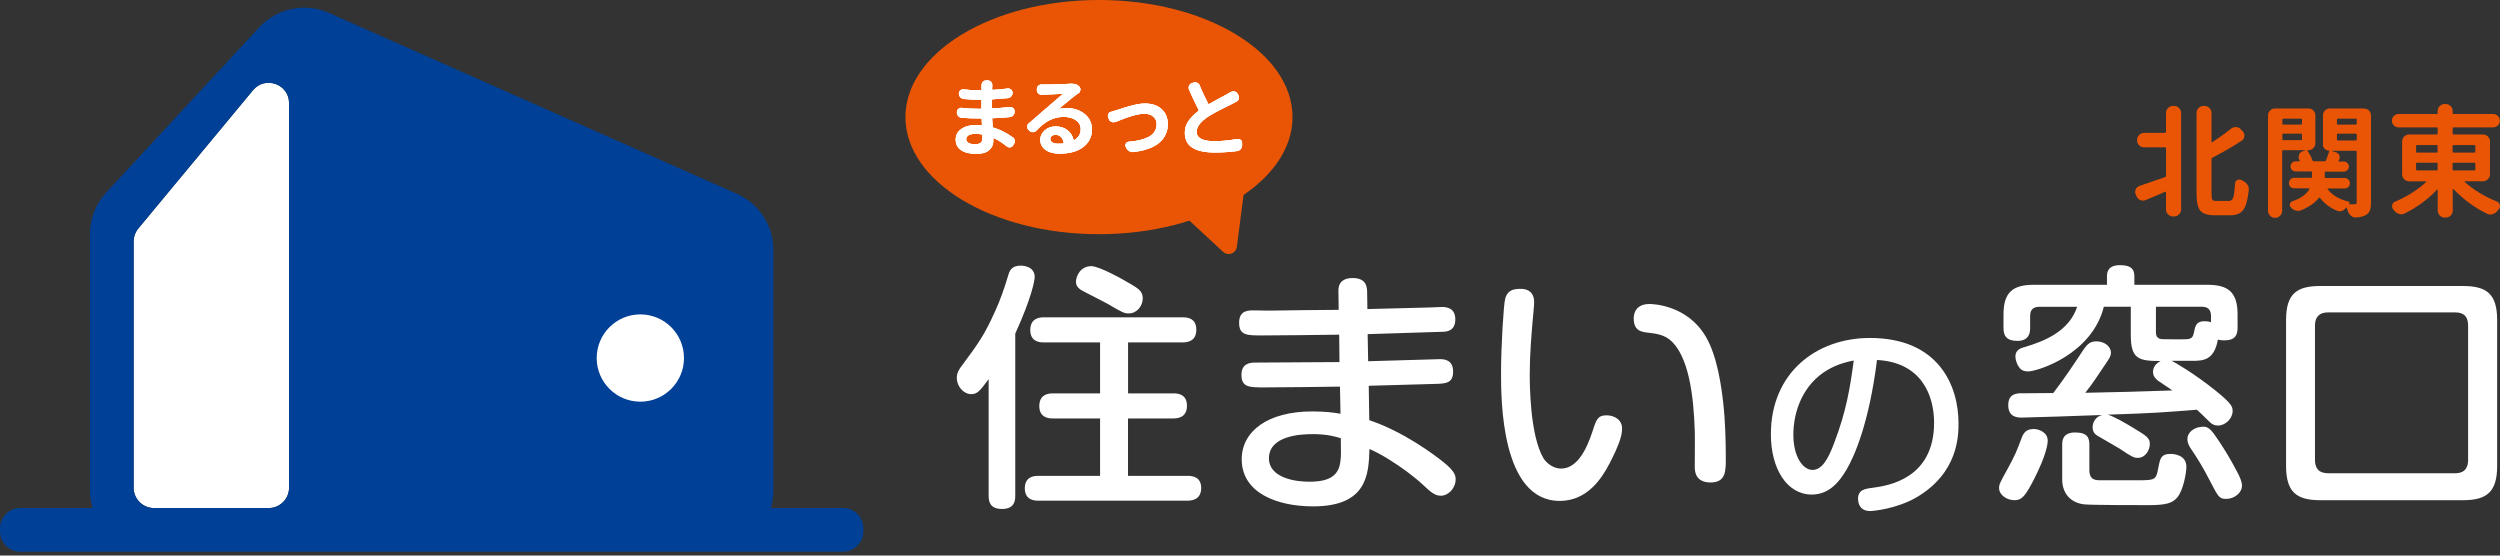 <svg width="261" height="58" viewBox="0 0 261 58" fill="none" xmlns="http://www.w3.org/2000/svg">
<rect x="0" y="0" width="261" height="58" fill="#333333" stroke="none"/>
<path d="M105.993 51.733C105.993 52.194 105.966 53.136 104.617 53.136C103.349 53.136 103.214 52.377 103.214 51.733V39.583C102.325 40.77 102.054 41.149 101.403 41.149C100.617 41.149 99.891 40.363 99.891 39.447C99.891 38.932 100.108 38.58 100.434 38.153C102.136 35.854 102.759 35.02 103.919 32.43C104.434 31.298 104.834 30.159 105.241 28.809C105.376 28.321 105.566 27.731 106.563 27.731C106.888 27.731 108.021 27.84 108.021 28.918C108.021 29.27 107.722 31.027 105.993 34.83V51.733ZM117.764 41.068H122.489C122.842 41.068 123.92 41.068 123.92 42.363C123.92 43.658 122.842 43.685 122.489 43.685H117.764V49.679H124.001C124.3 49.679 125.405 49.679 125.405 50.947C125.405 52.214 124.327 52.269 124.001 52.269H108.394C108.095 52.269 106.99 52.269 106.99 50.974C106.99 49.679 108.095 49.679 108.394 49.679H114.848V43.685H109.933C109.607 43.685 108.502 43.685 108.502 42.39C108.502 41.095 109.58 41.068 109.933 41.068H114.848V35.745H108.963C108.638 35.745 107.56 35.745 107.56 34.45C107.56 33.156 108.638 33.128 108.963 33.128H123.466C123.818 33.128 124.896 33.128 124.896 34.423C124.896 35.718 123.818 35.745 123.466 35.745H117.77V41.068H117.764ZM117.845 29.535C118.869 30.132 119.303 30.396 119.303 31.155C119.303 31.915 118.706 32.722 117.845 32.722C117.384 32.722 117.194 32.64 115.547 31.671C115.167 31.454 113.384 30.566 113.038 30.376C112.441 30.05 112.333 29.725 112.333 29.406C112.333 28.837 112.794 27.786 113.926 27.786C114.794 27.786 117.303 29.216 117.845 29.542V29.535Z" fill="white"/>
<path d="M142.85 37.712C143.555 37.685 150.22 37.495 150.328 37.495C150.708 37.495 151.705 37.522 151.705 38.79C151.705 40.058 150.891 40.058 149.65 40.085C148.572 40.112 143.874 40.247 142.897 40.275L142.952 43.868C146.518 45.054 149.759 47.489 150.728 48.268C151.969 49.265 151.969 49.753 151.969 50.051C151.969 50.967 151.21 51.753 150.43 51.753C149.779 51.753 149.379 51.374 148.565 50.621C147.677 49.787 146.294 48.757 145.026 47.977C144.165 47.434 143.541 47.136 142.972 46.872C142.891 49.489 142.755 52.865 137.087 52.865C133.276 52.865 129.635 51.435 129.635 47.95C129.635 45.034 132.334 42.953 137.005 42.953C138.409 42.953 139.358 43.088 139.948 43.197L139.894 40.363C137.704 40.39 134.226 40.444 132.036 40.444C130.415 40.444 129.608 40.444 129.608 39.122C129.608 37.908 130.578 37.854 131.012 37.854C133.473 37.854 137.385 37.8 139.84 37.8L139.812 34.939C138.517 34.966 132.924 35.02 131.764 35.02C130.198 35.02 129.364 35.02 129.364 33.698C129.364 32.376 130.334 32.403 130.958 32.403C131.202 32.403 132.225 32.43 132.442 32.43C133.602 32.403 138.707 32.349 139.758 32.349L139.731 30.403C139.704 29.379 140.355 29.026 141.216 29.026C142.158 29.026 142.701 29.406 142.728 30.403L142.755 32.267C143.752 32.24 148.186 32.132 149.074 32.105C149.318 32.105 150.315 32.05 150.532 32.05C150.911 32.05 151.935 32.077 151.935 33.345C151.935 34.613 150.939 34.64 150.532 34.64C148.369 34.722 144.945 34.803 142.782 34.884L142.836 37.718L142.85 37.712ZM136.958 45.326C135.853 45.326 132.476 45.461 132.476 47.861C132.476 49.536 134.449 50.289 136.714 50.289C138.822 50.289 139.738 49.638 139.928 48.234C140.009 47.692 140.009 47.292 139.982 45.753C139.467 45.59 138.578 45.319 136.958 45.319V45.326Z" fill="white"/>
<path d="M160.166 31.555C160.166 31.88 160.031 33.257 160.004 33.528C159.895 34.823 159.705 36.959 159.705 39.067C159.705 39.955 159.705 45.413 161.136 47.841C161.461 48.356 162.16 48.919 162.973 48.919C164.594 48.919 165.59 47.081 166.268 45.007C166.648 43.793 166.811 43.359 167.726 43.359C168.533 43.359 169.347 43.82 169.347 44.735C169.347 45.522 168.994 46.519 168.052 48.356C167.238 49.922 165.726 52.295 162.838 52.295C156.708 52.295 156.708 41.684 156.708 38.932C156.708 36.179 156.98 31.724 157.142 31.182C157.414 30.185 158.166 30.158 158.817 30.158C159.007 30.158 160.166 30.158 160.166 31.562V31.555ZM176.933 48.756C176.933 48.159 176.961 45.515 176.933 45C176.825 41.379 176.31 37.033 174.289 35.44C173.747 35.033 173.157 34.843 172.099 34.735C171.34 34.653 170.56 34.545 170.56 33.223C170.56 32.843 170.696 31.738 172.208 31.738C172.587 31.738 176.127 31.846 178.066 35.114C179.307 37.169 179.74 40.572 179.903 42.057C180.12 43.922 180.174 46.132 180.174 47.888C180.174 49.183 180.174 50.37 178.581 50.37C176.988 50.37 176.933 49.183 176.933 48.749V48.756Z" fill="white"/>
<path d="M192.779 49.021C191.911 50.519 190.819 51.631 189.145 51.631C186.555 51.631 184.88 48.932 184.88 45.339C184.88 38.939 189.606 35.284 195.219 35.284C202.467 35.284 204.468 40.356 204.468 44.166C204.468 45.427 204.468 49.346 200.094 51.916C198.006 53.136 195.525 53.353 195.24 53.353C193.979 53.353 193.979 52.2 193.979 52.092C193.979 51.136 194.657 51.028 195.545 50.919C197.179 50.702 201.918 49.943 201.918 44.132C201.918 41.257 200.589 37.82 195.959 37.583C195.131 44.22 193.565 47.699 192.779 49.027V49.021ZM190.88 38.572C188.161 40.118 187.226 43.054 187.226 45.386C187.226 47.719 188.25 49.061 189.226 49.061C190.202 49.061 190.86 47.949 191.511 46.187C192.731 42.986 193.145 40.552 193.531 37.637C192.968 37.745 191.965 37.962 190.88 38.572Z" fill="white"/>
<path d="M213.783 45.983C213.783 46.336 213.648 47.468 212.38 49.977C211.437 51.814 211.085 52.221 210.298 52.221C209.566 52.221 208.705 51.706 208.705 50.953C208.705 50.573 208.786 50.41 209.593 48.953C210.38 47.495 210.509 47.197 211.105 45.603C211.376 44.925 211.837 44.79 212.346 44.79C212.854 44.79 213.777 45.142 213.777 45.976L213.783 45.983ZM222.475 32.023H219.641C218.401 36.993 212.726 38.776 211.729 38.776C211.159 38.776 210.888 38.532 210.705 38.206C210.542 37.935 210.407 37.528 210.407 37.21C210.407 36.505 211.031 36.321 211.349 36.24C213.566 35.589 216.021 34.538 216.855 32.03H212.915C212.21 32.03 211.946 32.382 211.946 32.999V34.267C211.946 34.593 211.919 35.589 210.624 35.589C209.464 35.589 209.166 35.047 209.166 34.24V32.809C209.166 30.436 210.217 29.731 212.353 29.731H219.967V28.843C219.967 28.382 220.102 27.684 221.316 27.684C222.258 27.684 222.828 27.928 222.828 28.843V29.731H230.415C232.469 29.731 233.602 30.355 233.602 32.809V34.213C233.602 34.938 233.385 35.535 232.225 35.535C231.846 35.535 231.683 35.481 231.547 35.454C231.167 37.589 230.035 37.671 228.93 37.671H226.713C226.984 37.779 229.039 38.966 231.303 40.776C233.005 42.152 233.086 42.478 233.086 42.912C233.086 43.698 232.327 44.424 231.574 44.424C231.14 44.424 230.896 44.261 230.652 44.017C229.818 43.203 229.764 43.149 229.357 42.776C225.845 43.047 225.038 43.129 220.041 43.291C220.665 43.454 221.906 44.18 222.577 44.586C224.198 45.556 224.442 45.746 224.442 46.37C224.442 46.939 224.008 47.8 223.201 47.8C222.767 47.8 222.604 47.719 221.228 46.803C220.875 46.587 219.282 45.671 218.957 45.481C218.767 45.346 218.468 45.156 218.468 44.593C218.468 44.403 218.55 43.569 219.465 43.325C217.546 43.407 211.498 43.596 211.092 43.596C210.685 43.596 209.661 43.596 209.661 42.301C209.661 41.196 210.393 41.115 210.766 41.061C210.793 41.061 213.953 41.034 214.36 41.034C215.6 39.413 216.631 37.847 217.519 36.498C217.953 35.874 218.251 35.637 218.868 35.637C219.655 35.637 220.38 36.125 220.38 36.823C220.38 37.176 220.218 37.42 219.757 38.091C219.106 39.061 218.462 40.064 217.702 41.007C220.753 40.952 223.777 40.871 226.801 40.762C226.557 40.6 225.506 39.874 225.289 39.739C225.126 39.603 224.774 39.332 224.774 38.823C224.774 38.315 225.099 37.935 225.56 37.691C223.262 37.691 222.455 37.474 222.455 34.992V32.05L222.475 32.023ZM218.129 49.061C218.129 50.139 218.78 50.139 219.343 50.139H223.099C224.937 50.139 225.099 50.139 225.316 48.898C225.506 47.902 225.587 47.387 226.611 47.387C226.964 47.387 228.259 47.495 228.259 48.736C228.259 49.36 227.933 51.217 227.289 51.95C226.801 52.519 226.157 52.736 224.347 52.736C223.296 52.736 218.326 52.736 217.594 52.655C216.136 52.492 215.295 51.468 215.295 50.065V46.444C215.295 46.064 215.295 45.149 216.645 45.149C217.994 45.149 218.129 45.773 218.129 46.444V49.061ZM225.072 34.613C225.072 35.047 225.181 35.318 225.615 35.399C225.777 35.426 227.018 35.426 227.723 35.426C228.611 35.426 228.91 35.426 229.045 34.721C229.181 34.023 229.289 33.535 230.15 33.535C230.395 33.535 230.612 33.562 230.828 33.643V32.992C230.828 32.287 230.476 32.023 229.859 32.023H225.079V34.613H225.072ZM231.683 46.092C232.252 46.953 232.761 47.739 233.683 49.495C233.791 49.739 234.063 50.255 234.063 50.709C234.063 51.441 233.276 52.085 232.415 52.085C231.683 52.085 231.581 51.868 230.713 50.194C229.927 48.654 229.364 47.787 228.659 46.736C228.523 46.519 228.361 46.193 228.361 45.841C228.361 45.163 229.039 44.546 230.062 44.546C230.659 44.546 231.005 45.088 231.683 46.085V46.092Z" fill="white"/>
<path d="M260.702 48.655C260.702 51.353 259.624 52.221 257.135 52.221H242.233C239.771 52.221 238.666 51.38 238.666 48.655V33.4C238.666 30.647 239.799 29.86 242.233 29.86H257.135C259.563 29.86 260.702 30.647 260.702 33.4V48.655ZM257.671 33.989C257.671 33.128 257.291 32.613 256.322 32.613H243.06C242.117 32.613 241.683 33.101 241.683 33.989V48.031C241.683 48.865 242.063 49.407 243.06 49.407H256.322C257.4 49.407 257.671 48.729 257.671 48.031V33.989Z" fill="white"/>
<path d="M226.042 13.844C226.103 13.844 226.13 13.817 226.13 13.756V11.79C226.13 11.593 226.204 11.417 226.347 11.275C226.496 11.132 226.666 11.058 226.862 11.058H226.977C227.174 11.058 227.35 11.132 227.493 11.275C227.635 11.417 227.71 11.593 227.71 11.79V21.865C227.71 22.062 227.635 22.238 227.493 22.38C227.35 22.529 227.174 22.597 226.977 22.597H226.862C226.666 22.597 226.489 22.523 226.347 22.38C226.204 22.238 226.13 22.062 226.13 21.865V20.062C226.13 20.062 226.123 20.028 226.103 20.021C226.089 20.007 226.062 20.007 226.042 20.021C225.479 20.272 224.801 20.556 224.014 20.882C223.92 20.923 223.825 20.943 223.73 20.943C223.635 20.943 223.547 20.929 223.459 20.895C223.269 20.814 223.133 20.679 223.058 20.495L222.97 20.299C222.93 20.218 222.909 20.129 222.909 20.035C222.909 19.939 222.93 19.851 222.97 19.763C223.052 19.587 223.187 19.472 223.384 19.404C224.13 19.153 225.018 18.848 226.049 18.482C226.11 18.455 226.137 18.414 226.137 18.346V15.485C226.137 15.417 226.11 15.383 226.049 15.383H223.845C223.648 15.383 223.472 15.316 223.33 15.173C223.181 15.031 223.113 14.854 223.113 14.651V14.604C223.113 14.407 223.187 14.231 223.33 14.088C223.472 13.946 223.648 13.871 223.845 13.871H226.049L226.042 13.844ZM231.425 20.977H232.707C232.924 20.977 233.073 20.855 233.154 20.611C233.235 20.367 233.296 19.878 233.344 19.146C233.351 18.99 233.425 18.875 233.568 18.8C233.642 18.76 233.717 18.739 233.785 18.739C233.852 18.739 233.927 18.76 234.002 18.8C234.042 18.814 234.09 18.841 234.137 18.861C234.334 18.956 234.497 19.092 234.625 19.275C234.727 19.424 234.775 19.587 234.775 19.763V19.851C234.673 20.814 234.49 21.492 234.212 21.885C233.941 22.279 233.486 22.475 232.869 22.475H231.201C230.469 22.475 229.974 22.313 229.71 21.994C229.452 21.675 229.317 21.065 229.317 20.17V11.79C229.317 11.593 229.391 11.417 229.534 11.275C229.683 11.132 229.852 11.058 230.049 11.058H230.15C230.347 11.058 230.523 11.132 230.666 11.275C230.808 11.424 230.883 11.593 230.883 11.79V14.807C230.883 14.807 230.89 14.841 230.91 14.848C230.923 14.861 230.944 14.861 230.957 14.848C231.629 14.414 232.286 13.946 232.924 13.431C233.066 13.322 233.222 13.268 233.398 13.268H233.473C233.669 13.281 233.839 13.37 233.968 13.532L234.158 13.729C234.266 13.851 234.32 13.993 234.32 14.149C234.32 14.183 234.32 14.217 234.307 14.251C234.28 14.441 234.185 14.59 234.022 14.698C233.174 15.255 232.157 15.844 230.971 16.468C230.91 16.495 230.883 16.536 230.883 16.604V20.19C230.883 20.55 230.91 20.767 230.971 20.855C231.032 20.943 231.181 20.984 231.418 20.984L231.425 20.977Z" fill="#E95504"/>
<path d="M246.802 11.336C247.013 11.336 247.182 11.404 247.324 11.546C247.467 11.688 247.535 11.865 247.535 12.068V21.113C247.535 21.479 247.494 21.764 247.419 21.967C247.345 22.17 247.202 22.326 246.999 22.448C246.768 22.591 246.436 22.672 246.002 22.699C245.975 22.706 245.955 22.713 245.941 22.713C245.758 22.713 245.596 22.652 245.446 22.523C245.277 22.387 245.168 22.218 245.107 22.015C245.073 21.899 245.04 21.797 245.006 21.703C244.999 21.689 244.985 21.675 244.965 21.675C244.945 21.675 244.938 21.675 244.924 21.689C244.816 21.838 244.68 21.947 244.511 22.015C244.429 22.048 244.348 22.062 244.267 22.062C244.185 22.062 244.104 22.048 244.023 22.015C243.283 21.716 242.68 21.262 242.205 20.659C242.165 20.611 242.124 20.611 242.083 20.659C241.683 21.18 241.06 21.614 240.205 21.967C240.104 22.001 240.009 22.015 239.907 22.015C239.826 22.015 239.737 22.001 239.656 21.974C239.473 21.926 239.31 21.818 239.168 21.662C239.093 21.587 239.053 21.499 239.053 21.398C239.053 21.364 239.053 21.33 239.066 21.282C239.1 21.147 239.188 21.058 239.331 21.011C240.205 20.706 240.795 20.286 241.1 19.75C241.107 19.736 241.1 19.716 241.1 19.696C241.087 19.675 241.073 19.662 241.06 19.662H239.514C239.365 19.662 239.236 19.608 239.127 19.506C239.019 19.404 238.965 19.275 238.965 19.119C238.965 18.963 239.019 18.835 239.127 18.726C239.236 18.618 239.365 18.563 239.514 18.563H241.27C241.338 18.563 241.371 18.536 241.371 18.475V18.001C241.371 17.933 241.338 17.899 241.27 17.899H239.663C239.514 17.899 239.385 17.845 239.283 17.743C239.182 17.641 239.127 17.512 239.127 17.37C239.127 17.228 239.182 17.099 239.283 16.997C239.385 16.895 239.514 16.841 239.663 16.841H240.036C240.036 16.841 240.07 16.834 240.076 16.814C240.09 16.801 240.09 16.773 240.076 16.753C240.07 16.719 240.056 16.692 240.036 16.665C239.995 16.57 239.975 16.482 239.975 16.394C239.975 16.312 239.988 16.224 240.022 16.143C240.09 15.967 240.212 15.851 240.395 15.797L240.666 15.709C240.666 15.709 240.68 15.709 240.68 15.695C240.68 15.682 240.68 15.682 240.666 15.682H238.348C238.287 15.682 238.259 15.709 238.259 15.77V22.008C238.259 22.218 238.185 22.387 238.042 22.53C237.9 22.672 237.724 22.74 237.527 22.74H237.514C237.317 22.74 237.141 22.672 236.998 22.53C236.856 22.387 236.781 22.211 236.781 22.008V12.055C236.781 11.844 236.856 11.675 236.998 11.532C237.147 11.39 237.317 11.322 237.514 11.322H240.992C241.202 11.322 241.371 11.39 241.514 11.532C241.656 11.675 241.724 11.851 241.724 12.055V14.943C241.724 15.139 241.656 15.316 241.514 15.458C241.371 15.607 241.195 15.675 240.992 15.675H240.944C240.944 15.675 240.917 15.682 240.904 15.702C240.89 15.723 240.897 15.736 240.904 15.75C241.134 16.075 241.31 16.407 241.426 16.746C241.453 16.807 241.494 16.834 241.548 16.834H242.707C242.768 16.834 242.809 16.807 242.829 16.746C242.985 16.353 243.1 16.034 243.175 15.79C243.189 15.743 243.175 15.716 243.128 15.716C242.951 15.716 242.809 15.655 242.694 15.533C242.578 15.411 242.517 15.268 242.517 15.106V12.055C242.517 11.844 242.585 11.675 242.728 11.532C242.87 11.39 243.046 11.322 243.25 11.322H246.775L246.802 11.336ZM240.327 12.475C240.327 12.414 240.293 12.387 240.226 12.387H238.368C238.307 12.387 238.28 12.414 238.28 12.475V12.909C238.28 12.977 238.307 13.011 238.368 13.011H240.226C240.293 13.011 240.327 12.977 240.327 12.909V12.475ZM238.28 14.529C238.28 14.597 238.307 14.631 238.368 14.631H240.226C240.293 14.631 240.327 14.597 240.327 14.529V14.041C240.327 13.98 240.293 13.953 240.226 13.953H238.368C238.307 13.953 238.28 13.98 238.28 14.041V14.529ZM245.168 18.74C245.277 18.848 245.331 18.977 245.331 19.133C245.331 19.289 245.277 19.418 245.168 19.519C245.06 19.621 244.931 19.675 244.782 19.675H243.039C243.039 19.675 243.012 19.682 242.999 19.703C242.985 19.723 242.992 19.736 242.999 19.75C243.25 20.069 243.555 20.333 243.921 20.55C244.287 20.767 244.701 20.93 245.168 21.045C245.229 21.052 245.263 21.086 245.284 21.14C245.297 21.194 245.29 21.242 245.256 21.282C245.243 21.296 245.243 21.309 245.27 21.323H245.84C245.914 21.323 245.968 21.309 245.996 21.276C246.023 21.242 246.036 21.18 246.036 21.099V15.831C246.036 15.77 246.009 15.743 245.948 15.743H243.46C243.46 15.743 243.446 15.75 243.446 15.77L243.88 15.906C244.056 15.967 244.172 16.075 244.239 16.245C244.253 16.312 244.267 16.38 244.267 16.441C244.267 16.543 244.239 16.638 244.178 16.74C244.151 16.767 244.138 16.78 244.138 16.787C244.124 16.801 244.117 16.821 244.138 16.834C244.151 16.848 244.165 16.862 244.178 16.862H244.687C244.836 16.862 244.965 16.916 245.067 17.017C245.168 17.119 245.223 17.248 245.223 17.39C245.223 17.533 245.168 17.662 245.067 17.763C244.965 17.865 244.836 17.919 244.687 17.919H242.809C242.741 17.919 242.707 17.953 242.707 18.021V18.496C242.707 18.557 242.741 18.584 242.809 18.584H244.775C244.924 18.584 245.053 18.638 245.162 18.747L245.168 18.74ZM246.043 12.475C246.043 12.414 246.016 12.387 245.955 12.387H244.077C244.009 12.387 243.975 12.414 243.975 12.475V12.909C243.975 12.977 244.009 13.011 244.077 13.011H245.955C246.016 13.011 246.043 12.977 246.043 12.909V12.475ZM244.077 13.953C244.009 13.953 243.975 13.98 243.975 14.041V14.563C243.975 14.631 244.009 14.665 244.077 14.665H245.955C246.016 14.665 246.043 14.631 246.043 14.563V14.041C246.043 13.98 246.016 13.953 245.955 13.953H244.077Z" fill="#E95504"/>
<path d="M259.956 18.191C259.956 18.387 259.881 18.564 259.739 18.706C259.596 18.848 259.42 18.923 259.224 18.923H257.345C257.345 18.923 257.318 18.93 257.312 18.95C257.312 18.963 257.312 18.977 257.312 18.991C258.261 19.838 259.386 20.523 260.688 21.045C260.844 21.113 260.939 21.228 260.973 21.391C260.986 21.431 261 21.472 261 21.513C261 21.628 260.959 21.73 260.878 21.825C260.817 21.893 260.763 21.96 260.715 22.021C260.58 22.191 260.417 22.299 260.22 22.36C260.146 22.387 260.064 22.401 259.983 22.401C259.868 22.401 259.752 22.374 259.637 22.313C258.315 21.655 257.149 20.801 256.139 19.736C256.125 19.723 256.105 19.716 256.091 19.723C256.078 19.73 256.064 19.743 256.064 19.764V21.981C256.064 22.177 255.996 22.354 255.854 22.496C255.711 22.638 255.535 22.713 255.332 22.713H255.23C255.033 22.713 254.857 22.638 254.715 22.496C254.572 22.347 254.498 22.177 254.498 21.981V19.825C254.498 19.825 254.498 19.797 254.477 19.784C254.464 19.777 254.45 19.784 254.437 19.797C253.474 20.808 252.349 21.635 251.06 22.279C250.945 22.34 250.823 22.367 250.701 22.367C250.626 22.367 250.552 22.36 250.477 22.34C250.267 22.279 250.098 22.164 249.969 21.994C249.928 21.954 249.887 21.906 249.847 21.859C249.772 21.757 249.731 21.648 249.731 21.533C249.731 21.492 249.731 21.452 249.745 21.411C249.786 21.235 249.887 21.12 250.043 21.052C251.291 20.53 252.376 19.845 253.291 18.997C253.298 18.991 253.305 18.977 253.291 18.957C253.291 18.943 253.277 18.93 253.257 18.93H251.515C251.318 18.93 251.142 18.855 250.999 18.713C250.857 18.564 250.782 18.394 250.782 18.197V14.773C250.782 14.563 250.857 14.394 250.999 14.251C251.148 14.109 251.318 14.041 251.515 14.041H254.403C254.464 14.041 254.491 14.007 254.491 13.94V13.404C254.491 13.336 254.464 13.302 254.403 13.302H250.416C250.226 13.302 250.057 13.234 249.921 13.099C249.779 12.963 249.711 12.794 249.711 12.604C249.711 12.414 249.779 12.245 249.921 12.109C250.064 11.973 250.226 11.905 250.416 11.905H254.403C254.464 11.905 254.491 11.872 254.491 11.804V11.594C254.491 11.383 254.566 11.214 254.708 11.072C254.857 10.929 255.027 10.861 255.223 10.861H255.325C255.535 10.861 255.705 10.929 255.847 11.072C255.989 11.214 256.057 11.39 256.057 11.594V11.804C256.057 11.872 256.091 11.905 256.159 11.905H260.281C260.471 11.905 260.641 11.973 260.776 12.109C260.919 12.245 260.986 12.414 260.986 12.604C260.986 12.794 260.919 12.963 260.776 13.099C260.634 13.234 260.471 13.302 260.281 13.302H256.159C256.091 13.302 256.057 13.336 256.057 13.404V13.94C256.057 14.007 256.091 14.041 256.159 14.041H259.224C259.42 14.041 259.596 14.109 259.739 14.251C259.888 14.394 259.956 14.57 259.956 14.773V18.197V18.191ZM252.342 15.146C252.274 15.146 252.24 15.174 252.24 15.235V15.845C252.24 15.906 252.274 15.933 252.342 15.933H254.396C254.457 15.933 254.484 15.906 254.484 15.845V15.235C254.484 15.174 254.457 15.146 254.396 15.146H252.342ZM252.342 16.991C252.274 16.991 252.24 17.024 252.24 17.092V17.689C252.24 17.757 252.274 17.791 252.342 17.791H254.396C254.457 17.791 254.484 17.757 254.484 17.689V17.092C254.484 17.024 254.457 16.991 254.396 16.991H252.342ZM258.423 15.235C258.423 15.174 258.39 15.146 258.322 15.146H256.152C256.084 15.146 256.05 15.174 256.05 15.235V15.845C256.05 15.906 256.084 15.933 256.152 15.933H258.322C258.39 15.933 258.423 15.906 258.423 15.845V15.235ZM258.322 17.791C258.39 17.791 258.423 17.757 258.423 17.689V17.092C258.423 17.024 258.39 16.991 258.322 16.991H256.152C256.084 16.991 256.05 17.024 256.05 17.092V17.689C256.05 17.757 256.084 17.791 256.152 17.791H258.322Z" fill="#E95504"/>
<path d="M16.076 53.041H28.049C29.222 53.041 30.178 52.091 30.178 50.912V10.774C30.178 8.78 27.69 7.885 26.415 9.417L14.442 23.852C14.123 24.232 13.954 24.713 13.954 25.208V50.912C13.954 52.085 14.903 53.041 16.082 53.041H16.076Z" fill="white"/>
<path d="M88.006 53.041H80.466C80.636 52.464 80.737 51.847 80.737 51.217V26.076C80.737 23.554 79.253 21.269 76.947 20.245L36.863 2.468L34.348 1.349C31.853 0.244 28.938 0.847 27.08 2.841L11.621 19.52L11.099 20.083C10.007 21.262 9.397 22.808 9.397 24.422V51.21C9.397 51.847 9.492 52.458 9.668 53.034H2.129C0.956 53.034 0 53.983 0 55.163V55.468C0 56.641 0.949 57.597 2.129 57.597H15.777H74.357H88.006C89.179 57.597 90.135 56.648 90.135 55.468V55.163C90.135 53.99 89.185 53.034 88.006 53.034V53.041ZM13.953 25.208C13.953 24.713 14.13 24.232 14.442 23.852L26.415 9.418C27.69 7.885 30.178 8.787 30.178 10.774V50.912C30.178 52.085 29.229 53.041 28.049 53.041H16.076C14.903 53.041 13.947 52.092 13.947 50.912V25.208H13.953Z" fill="#004097"/>
<path d="M66.852 41.935C69.368 41.935 71.408 39.895 71.408 37.379C71.408 34.862 69.368 32.822 66.852 32.822C64.335 32.822 62.295 34.862 62.295 37.379C62.295 39.895 64.335 41.935 66.852 41.935Z" fill="white"/>
<path d="M121.086 20.178L127.696 26.293C128.205 26.768 129.039 26.463 129.127 25.771L130.829 12.591" fill="#E95504"/>
<path d="M114.733 24.449C125.892 24.449 134.938 18.976 134.938 12.225C134.938 5.473 125.892 0 114.733 0C103.574 0 94.528 5.473 94.528 12.225C94.528 18.976 103.574 24.449 114.733 24.449Z" fill="#E95504"/>
<path d="M105.715 14.313C105.837 14.394 105.912 14.509 105.932 14.658C105.932 14.692 105.939 14.726 105.939 14.753C105.939 14.862 105.905 14.97 105.844 15.058L105.763 15.181C105.695 15.296 105.586 15.364 105.458 15.384H105.39C105.281 15.384 105.186 15.35 105.098 15.275C104.658 14.916 104.21 14.631 103.756 14.414C103.742 14.414 103.736 14.414 103.722 14.414C103.708 14.414 103.702 14.435 103.702 14.448V14.713C103.702 15.106 103.552 15.425 103.254 15.682C102.956 15.94 102.522 16.062 101.952 16.062C101.24 16.062 100.705 15.933 100.332 15.675C99.959 15.418 99.776 15.052 99.776 14.57C99.776 14.089 99.973 13.743 100.366 13.465C100.759 13.187 101.295 13.045 101.973 13.045C102.135 13.045 102.298 13.052 102.454 13.072C102.495 13.072 102.515 13.052 102.515 13.011L102.488 12.428C102.488 12.38 102.461 12.36 102.42 12.36H102.027C101.539 12.36 101.003 12.34 100.406 12.299C100.257 12.285 100.135 12.224 100.04 12.116C99.945 12.007 99.898 11.879 99.898 11.729V11.702C99.898 11.567 99.952 11.458 100.054 11.37C100.142 11.296 100.244 11.255 100.352 11.255C100.373 11.255 100.393 11.255 100.413 11.262C100.996 11.329 101.539 11.357 102.04 11.357H102.4C102.441 11.357 102.461 11.336 102.461 11.289V10.468C102.461 10.421 102.441 10.4 102.4 10.4H102.04C101.593 10.4 101.118 10.38 100.61 10.333C100.468 10.312 100.352 10.251 100.251 10.143C100.149 10.034 100.108 9.906 100.108 9.763C100.108 9.628 100.156 9.519 100.257 9.438C100.345 9.363 100.44 9.322 100.549 9.322C100.569 9.322 100.59 9.322 100.61 9.329C101.105 9.397 101.579 9.424 102.034 9.424H102.413C102.454 9.424 102.474 9.404 102.474 9.356V8.902C102.474 8.767 102.515 8.651 102.603 8.55C102.698 8.448 102.813 8.4 102.949 8.4H103.125C103.268 8.4 103.383 8.448 103.471 8.55C103.552 8.644 103.593 8.753 103.593 8.875V9.024C103.593 9.024 103.58 9.099 103.58 9.167C103.58 9.234 103.58 9.289 103.58 9.322C103.58 9.363 103.6 9.384 103.647 9.384C104.129 9.363 104.644 9.316 105.193 9.241H105.261C105.37 9.241 105.464 9.275 105.553 9.35C105.661 9.438 105.709 9.553 105.709 9.695C105.709 9.838 105.661 9.96 105.566 10.062C105.464 10.17 105.349 10.238 105.207 10.245C104.603 10.299 104.081 10.339 103.634 10.367C103.586 10.367 103.566 10.387 103.566 10.434V11.255C103.559 11.302 103.58 11.323 103.627 11.316C104.19 11.296 104.786 11.248 105.41 11.174H105.471C105.58 11.174 105.681 11.214 105.77 11.289C105.878 11.377 105.925 11.492 105.925 11.634V11.655C105.925 11.804 105.878 11.933 105.783 12.041C105.688 12.15 105.566 12.218 105.417 12.224C104.834 12.285 104.251 12.319 103.647 12.34C103.6 12.34 103.58 12.36 103.58 12.407C103.58 12.455 103.6 12.726 103.634 13.228C103.634 13.275 103.654 13.302 103.695 13.316C104.4 13.526 105.071 13.865 105.709 14.326L105.715 14.313ZM102.569 14.401V14.096C102.569 14.055 102.542 14.028 102.502 14.028C102.257 13.994 102.034 13.974 101.83 13.974C101.532 13.974 101.295 14.021 101.125 14.123C100.956 14.225 100.868 14.353 100.868 14.509C100.868 14.685 100.949 14.821 101.105 14.916C101.261 15.011 101.491 15.058 101.79 15.058C102.047 15.058 102.244 15.011 102.373 14.916C102.502 14.821 102.569 14.645 102.569 14.401Z" fill="white"/>
<path d="M111.926 8.759C111.96 8.759 111.994 8.753 112.034 8.753C112.15 8.753 112.265 8.773 112.367 8.814C112.509 8.875 112.624 8.963 112.712 9.078C112.773 9.16 112.801 9.248 112.801 9.343C112.801 9.376 112.801 9.41 112.78 9.438C112.76 9.566 112.692 9.668 112.577 9.743C112.502 9.79 112.434 9.831 112.38 9.871C112.238 9.973 112.068 10.102 111.858 10.271C111.648 10.441 111.411 10.638 111.139 10.868C110.868 11.099 110.672 11.255 110.563 11.343C110.563 11.343 110.556 11.356 110.563 11.363C110.57 11.37 110.57 11.37 110.577 11.37C110.814 11.309 111.072 11.282 111.336 11.282C112.095 11.282 112.733 11.492 113.241 11.905C113.75 12.319 114.001 12.861 114.001 13.533C114.001 14.265 113.702 14.868 113.106 15.336C112.509 15.811 111.675 16.041 110.597 16.041C110 16.041 109.519 15.912 109.153 15.648C108.787 15.384 108.604 15.031 108.604 14.584C108.604 14.217 108.753 13.899 109.058 13.621C109.363 13.343 109.743 13.2 110.204 13.2C110.699 13.2 111.112 13.329 111.445 13.594C111.777 13.858 111.987 14.19 112.075 14.597C112.089 14.645 112.109 14.658 112.143 14.631C112.597 14.36 112.828 13.98 112.828 13.478C112.828 13.099 112.658 12.787 112.326 12.556C111.994 12.326 111.567 12.204 111.044 12.204C110.495 12.204 109.987 12.326 109.533 12.57C109.078 12.814 108.624 13.173 108.19 13.641C108.088 13.743 107.973 13.79 107.837 13.797H107.81C107.682 13.797 107.573 13.75 107.478 13.655L107.383 13.56C107.288 13.472 107.241 13.363 107.241 13.234C107.241 13.085 107.302 12.956 107.417 12.868C107.593 12.719 107.797 12.543 108.021 12.346C108.244 12.149 108.482 11.946 108.719 11.743C108.956 11.539 109.119 11.397 109.2 11.329C109.966 10.671 110.543 10.177 110.916 9.844C110.929 9.831 110.929 9.824 110.922 9.81C110.916 9.797 110.909 9.797 110.895 9.797C110.448 9.81 109.817 9.838 108.997 9.885C108.983 9.885 108.956 9.885 108.902 9.885C108.848 9.885 108.807 9.892 108.78 9.899H108.739C108.624 9.899 108.516 9.858 108.421 9.777C108.312 9.688 108.258 9.573 108.251 9.431V9.309C108.244 9.173 108.292 9.058 108.393 8.963C108.488 8.868 108.597 8.821 108.726 8.821C108.726 8.821 108.739 8.821 108.746 8.827H109.044C109.336 8.827 109.804 8.821 110.448 8.8C111.092 8.78 111.526 8.766 111.756 8.746C111.824 8.746 111.885 8.732 111.939 8.726L111.926 8.759ZM110.482 15.004C110.678 15.004 110.848 14.997 111.004 14.977C111.044 14.977 111.065 14.95 111.058 14.909C111.011 14.651 110.909 14.448 110.76 14.299C110.611 14.15 110.421 14.075 110.197 14.075C110.041 14.075 109.905 14.116 109.804 14.197C109.702 14.278 109.648 14.373 109.648 14.489C109.648 14.658 109.722 14.787 109.872 14.875C110.021 14.963 110.231 15.004 110.489 15.004H110.482Z" fill="white"/>
<path d="M116.441 12.726C116.374 12.747 116.313 12.76 116.245 12.76C116.177 12.76 116.116 12.747 116.048 12.726C115.913 12.672 115.818 12.577 115.77 12.448L115.689 12.252C115.668 12.197 115.662 12.143 115.662 12.096C115.662 12.028 115.682 11.954 115.716 11.886C115.784 11.77 115.879 11.696 116.007 11.669C116.157 11.628 116.306 11.581 116.441 11.54C116.455 11.54 116.591 11.499 116.855 11.411C117.119 11.323 117.33 11.255 117.492 11.208C117.655 11.16 117.872 11.099 118.136 11.025C118.401 10.95 118.658 10.896 118.889 10.862C119.12 10.828 119.33 10.808 119.52 10.808C120.272 10.808 120.855 11.004 121.282 11.404C121.71 11.804 121.92 12.326 121.92 12.97C121.92 13.343 121.845 13.696 121.703 14.015C121.56 14.333 121.337 14.625 121.045 14.883C120.754 15.14 120.374 15.35 119.913 15.52C119.452 15.689 118.916 15.805 118.313 15.872C118.286 15.872 118.258 15.879 118.231 15.879C118.109 15.879 117.994 15.845 117.879 15.771C117.743 15.689 117.641 15.574 117.58 15.438L117.519 15.31C117.499 15.255 117.492 15.208 117.492 15.16C117.492 15.093 117.513 15.032 117.547 14.977C117.614 14.869 117.702 14.815 117.825 14.801C118.272 14.767 118.665 14.706 119.004 14.625C119.343 14.543 119.648 14.428 119.92 14.293C120.191 14.157 120.394 13.967 120.537 13.743C120.679 13.52 120.754 13.255 120.754 12.957C120.754 12.638 120.638 12.381 120.408 12.177C120.177 11.974 119.865 11.872 119.472 11.872C118.821 11.872 117.811 12.164 116.448 12.74L116.441 12.726Z" fill="white"/>
<path d="M128.496 9.62C128.585 9.559 128.673 9.532 128.768 9.532C128.802 9.532 128.835 9.532 128.876 9.553C129.012 9.573 129.113 9.648 129.181 9.763L129.269 9.905C129.324 9.993 129.351 10.082 129.351 10.17C129.351 10.21 129.351 10.258 129.33 10.299C129.297 10.441 129.215 10.543 129.086 10.604C129.032 10.631 128.89 10.712 128.652 10.834C128.598 10.861 128.435 10.943 128.164 11.078C127.893 11.214 127.669 11.322 127.493 11.41C127.317 11.499 127.1 11.614 126.842 11.756C126.584 11.899 126.361 12.027 126.164 12.149C125.344 12.692 124.93 13.227 124.93 13.756C124.93 14.414 125.547 14.739 126.774 14.739C127.527 14.739 128.327 14.665 129.174 14.509H129.256C129.358 14.509 129.446 14.543 129.527 14.604C129.629 14.685 129.676 14.794 129.676 14.929V15.173C129.676 15.322 129.622 15.458 129.52 15.573C129.419 15.689 129.297 15.757 129.147 15.77C128.408 15.872 127.629 15.919 126.808 15.919C124.734 15.919 123.696 15.241 123.696 13.878C123.696 13.424 123.818 13.017 124.069 12.644C124.32 12.271 124.666 11.919 125.12 11.58C125.154 11.553 125.161 11.519 125.14 11.485C124.856 10.936 124.517 10.224 124.137 9.356C124.11 9.288 124.096 9.227 124.096 9.153C124.096 9.092 124.11 9.031 124.13 8.97C124.191 8.834 124.279 8.739 124.408 8.692L124.578 8.631C124.639 8.61 124.7 8.597 124.761 8.597C124.828 8.597 124.896 8.61 124.964 8.637C125.1 8.692 125.195 8.787 125.242 8.915C125.473 9.492 125.771 10.129 126.137 10.834C126.157 10.875 126.184 10.882 126.225 10.861C126.49 10.705 126.842 10.509 127.276 10.278C127.71 10.048 127.981 9.898 128.09 9.844C128.252 9.749 128.388 9.668 128.483 9.607L128.496 9.62Z" fill="white"/>
<path d="M105.715 14.313C105.837 14.394 105.912 14.509 105.932 14.658C105.932 14.692 105.939 14.726 105.939 14.753C105.939 14.862 105.905 14.97 105.844 15.058L105.763 15.181C105.695 15.296 105.586 15.364 105.458 15.384H105.39C105.281 15.384 105.186 15.35 105.098 15.275C104.658 14.916 104.21 14.631 103.756 14.414C103.742 14.414 103.736 14.414 103.722 14.414C103.708 14.414 103.702 14.435 103.702 14.448V14.713C103.702 15.106 103.552 15.425 103.254 15.682C102.956 15.94 102.522 16.062 101.952 16.062C101.24 16.062 100.705 15.933 100.332 15.675C99.959 15.418 99.776 15.052 99.776 14.57C99.776 14.089 99.973 13.743 100.366 13.465C100.759 13.187 101.295 13.045 101.973 13.045C102.135 13.045 102.298 13.052 102.454 13.072C102.495 13.072 102.515 13.052 102.515 13.011L102.488 12.428C102.488 12.38 102.461 12.36 102.42 12.36H102.027C101.539 12.36 101.003 12.34 100.406 12.299C100.257 12.285 100.135 12.224 100.04 12.116C99.945 12.007 99.898 11.879 99.898 11.729V11.702C99.898 11.567 99.952 11.458 100.054 11.37C100.142 11.296 100.244 11.255 100.352 11.255C100.373 11.255 100.393 11.255 100.413 11.262C100.996 11.329 101.539 11.357 102.04 11.357H102.4C102.441 11.357 102.461 11.336 102.461 11.289V10.468C102.461 10.421 102.441 10.4 102.4 10.4H102.04C101.593 10.4 101.118 10.38 100.61 10.333C100.468 10.312 100.352 10.251 100.251 10.143C100.149 10.034 100.108 9.906 100.108 9.763C100.108 9.628 100.156 9.519 100.257 9.438C100.345 9.363 100.44 9.322 100.549 9.322C100.569 9.322 100.59 9.322 100.61 9.329C101.105 9.397 101.579 9.424 102.034 9.424H102.413C102.454 9.424 102.474 9.404 102.474 9.356V8.902C102.474 8.767 102.515 8.651 102.603 8.55C102.698 8.448 102.813 8.4 102.949 8.4H103.125C103.268 8.4 103.383 8.448 103.471 8.55C103.552 8.644 103.593 8.753 103.593 8.875V9.024C103.593 9.024 103.58 9.099 103.58 9.167C103.58 9.234 103.58 9.289 103.58 9.322C103.58 9.363 103.6 9.384 103.647 9.384C104.129 9.363 104.644 9.316 105.193 9.241H105.261C105.37 9.241 105.464 9.275 105.553 9.35C105.661 9.438 105.709 9.553 105.709 9.695C105.709 9.838 105.661 9.96 105.566 10.062C105.464 10.17 105.349 10.238 105.207 10.245C104.603 10.299 104.081 10.339 103.634 10.367C103.586 10.367 103.566 10.387 103.566 10.434V11.255C103.559 11.302 103.58 11.323 103.627 11.316C104.19 11.296 104.786 11.248 105.41 11.174H105.471C105.58 11.174 105.681 11.214 105.77 11.289C105.878 11.377 105.925 11.492 105.925 11.634V11.655C105.925 11.804 105.878 11.933 105.783 12.041C105.688 12.15 105.566 12.218 105.417 12.224C104.834 12.285 104.251 12.319 103.647 12.34C103.6 12.34 103.58 12.36 103.58 12.407C103.58 12.455 103.6 12.726 103.634 13.228C103.634 13.275 103.654 13.302 103.695 13.316C104.4 13.526 105.071 13.865 105.709 14.326L105.715 14.313ZM102.569 14.401V14.096C102.569 14.055 102.542 14.028 102.502 14.028C102.257 13.994 102.034 13.974 101.83 13.974C101.532 13.974 101.295 14.021 101.125 14.123C100.956 14.225 100.868 14.353 100.868 14.509C100.868 14.685 100.949 14.821 101.105 14.916C101.261 15.011 101.491 15.058 101.79 15.058C102.047 15.058 102.244 15.011 102.373 14.916C102.502 14.821 102.569 14.645 102.569 14.401Z" fill="white"/>
<path d="M105.715 14.313C105.837 14.394 105.912 14.509 105.932 14.658C105.932 14.692 105.939 14.726 105.939 14.753C105.939 14.862 105.905 14.97 105.844 15.058L105.763 15.181C105.695 15.296 105.586 15.364 105.458 15.384H105.39C105.281 15.384 105.186 15.35 105.098 15.275C104.658 14.916 104.21 14.631 103.756 14.414C103.742 14.414 103.736 14.414 103.722 14.414C103.708 14.414 103.702 14.435 103.702 14.448V14.713C103.702 15.106 103.552 15.425 103.254 15.682C102.956 15.94 102.522 16.062 101.952 16.062C101.24 16.062 100.705 15.933 100.332 15.675C99.959 15.418 99.776 15.052 99.776 14.57C99.776 14.089 99.973 13.743 100.366 13.465C100.759 13.187 101.295 13.045 101.973 13.045C102.135 13.045 102.298 13.052 102.454 13.072C102.495 13.072 102.515 13.052 102.515 13.011L102.488 12.428C102.488 12.38 102.461 12.36 102.42 12.36H102.027C101.539 12.36 101.003 12.34 100.406 12.299C100.257 12.285 100.135 12.224 100.04 12.116C99.945 12.007 99.898 11.879 99.898 11.729V11.702C99.898 11.567 99.952 11.458 100.054 11.37C100.142 11.296 100.244 11.255 100.352 11.255C100.373 11.255 100.393 11.255 100.413 11.262C100.996 11.329 101.539 11.357 102.04 11.357H102.4C102.441 11.357 102.461 11.336 102.461 11.289V10.468C102.461 10.421 102.441 10.4 102.4 10.4H102.04C101.593 10.4 101.118 10.38 100.61 10.333C100.468 10.312 100.352 10.251 100.251 10.143C100.149 10.034 100.108 9.906 100.108 9.763C100.108 9.628 100.156 9.519 100.257 9.438C100.345 9.363 100.44 9.322 100.549 9.322C100.569 9.322 100.59 9.322 100.61 9.329C101.105 9.397 101.579 9.424 102.034 9.424H102.413C102.454 9.424 102.474 9.404 102.474 9.356V8.902C102.474 8.767 102.515 8.651 102.603 8.55C102.698 8.448 102.813 8.4 102.949 8.4H103.125C103.268 8.4 103.383 8.448 103.471 8.55C103.552 8.644 103.593 8.753 103.593 8.875V9.024C103.593 9.024 103.58 9.099 103.58 9.167C103.58 9.234 103.58 9.289 103.58 9.322C103.58 9.363 103.6 9.384 103.647 9.384C104.129 9.363 104.644 9.316 105.193 9.241H105.261C105.37 9.241 105.464 9.275 105.553 9.35C105.661 9.438 105.709 9.553 105.709 9.695C105.709 9.838 105.661 9.96 105.566 10.062C105.464 10.17 105.349 10.238 105.207 10.245C104.603 10.299 104.081 10.339 103.634 10.367C103.586 10.367 103.566 10.387 103.566 10.434V11.255C103.559 11.302 103.58 11.323 103.627 11.316C104.19 11.296 104.786 11.248 105.41 11.174H105.471C105.58 11.174 105.681 11.214 105.77 11.289C105.878 11.377 105.925 11.492 105.925 11.634V11.655C105.925 11.804 105.878 11.933 105.783 12.041C105.688 12.15 105.566 12.218 105.417 12.224C104.834 12.285 104.251 12.319 103.647 12.34C103.6 12.34 103.58 12.36 103.58 12.407C103.58 12.455 103.6 12.726 103.634 13.228C103.634 13.275 103.654 13.302 103.695 13.316C104.4 13.526 105.071 13.865 105.709 14.326L105.715 14.313ZM102.569 14.401V14.096C102.569 14.055 102.542 14.028 102.502 14.028C102.257 13.994 102.034 13.974 101.83 13.974C101.532 13.974 101.295 14.021 101.125 14.123C100.956 14.225 100.868 14.353 100.868 14.509C100.868 14.685 100.949 14.821 101.105 14.916C101.261 15.011 101.491 15.058 101.79 15.058C102.047 15.058 102.244 15.011 102.373 14.916C102.502 14.821 102.569 14.645 102.569 14.401Z" fill="white"/>
<path d="M111.926 8.759C111.96 8.759 111.994 8.753 112.034 8.753C112.15 8.753 112.265 8.773 112.367 8.814C112.509 8.875 112.624 8.963 112.712 9.078C112.773 9.16 112.801 9.248 112.801 9.343C112.801 9.376 112.801 9.41 112.78 9.438C112.76 9.566 112.692 9.668 112.577 9.743C112.502 9.79 112.434 9.831 112.38 9.871C112.238 9.973 112.068 10.102 111.858 10.271C111.648 10.441 111.411 10.638 111.139 10.868C110.868 11.099 110.672 11.255 110.563 11.343C110.563 11.343 110.556 11.356 110.563 11.363C110.57 11.37 110.57 11.37 110.577 11.37C110.814 11.309 111.072 11.282 111.336 11.282C112.095 11.282 112.733 11.492 113.241 11.905C113.75 12.319 114.001 12.861 114.001 13.533C114.001 14.265 113.702 14.868 113.106 15.336C112.509 15.811 111.675 16.041 110.597 16.041C110 16.041 109.519 15.912 109.153 15.648C108.787 15.384 108.604 15.031 108.604 14.584C108.604 14.217 108.753 13.899 109.058 13.621C109.363 13.343 109.743 13.2 110.204 13.2C110.699 13.2 111.112 13.329 111.445 13.594C111.777 13.858 111.987 14.19 112.075 14.597C112.089 14.645 112.109 14.658 112.143 14.631C112.597 14.36 112.828 13.98 112.828 13.478C112.828 13.099 112.658 12.787 112.326 12.556C111.994 12.326 111.567 12.204 111.044 12.204C110.495 12.204 109.987 12.326 109.533 12.57C109.078 12.814 108.624 13.173 108.19 13.641C108.088 13.743 107.973 13.79 107.837 13.797H107.81C107.682 13.797 107.573 13.75 107.478 13.655L107.383 13.56C107.288 13.472 107.241 13.363 107.241 13.234C107.241 13.085 107.302 12.956 107.417 12.868C107.593 12.719 107.797 12.543 108.021 12.346C108.244 12.149 108.482 11.946 108.719 11.743C108.956 11.539 109.119 11.397 109.2 11.329C109.966 10.671 110.543 10.177 110.916 9.844C110.929 9.831 110.929 9.824 110.922 9.81C110.916 9.797 110.909 9.797 110.895 9.797C110.448 9.81 109.817 9.838 108.997 9.885C108.983 9.885 108.956 9.885 108.902 9.885C108.848 9.885 108.807 9.892 108.78 9.899H108.739C108.624 9.899 108.516 9.858 108.421 9.777C108.312 9.688 108.258 9.573 108.251 9.431V9.309C108.244 9.173 108.292 9.058 108.393 8.963C108.488 8.868 108.597 8.821 108.726 8.821C108.726 8.821 108.739 8.821 108.746 8.827H109.044C109.336 8.827 109.804 8.821 110.448 8.8C111.092 8.78 111.526 8.766 111.756 8.746C111.824 8.746 111.885 8.732 111.939 8.726L111.926 8.759ZM110.482 15.004C110.678 15.004 110.848 14.997 111.004 14.977C111.044 14.977 111.065 14.95 111.058 14.909C111.011 14.651 110.909 14.448 110.76 14.299C110.611 14.15 110.421 14.075 110.197 14.075C110.041 14.075 109.905 14.116 109.804 14.197C109.702 14.278 109.648 14.373 109.648 14.489C109.648 14.658 109.722 14.787 109.872 14.875C110.021 14.963 110.231 15.004 110.489 15.004H110.482Z" fill="white"/>
<path d="M111.926 8.759C111.96 8.759 111.994 8.753 112.034 8.753C112.15 8.753 112.265 8.773 112.367 8.814C112.509 8.875 112.624 8.963 112.712 9.078C112.773 9.16 112.801 9.248 112.801 9.343C112.801 9.376 112.801 9.41 112.78 9.438C112.76 9.566 112.692 9.668 112.577 9.743C112.502 9.79 112.434 9.831 112.38 9.871C112.238 9.973 112.068 10.102 111.858 10.271C111.648 10.441 111.411 10.638 111.139 10.868C110.868 11.099 110.672 11.255 110.563 11.343C110.563 11.343 110.556 11.356 110.563 11.363C110.57 11.37 110.57 11.37 110.577 11.37C110.814 11.309 111.072 11.282 111.336 11.282C112.095 11.282 112.733 11.492 113.241 11.905C113.75 12.319 114.001 12.861 114.001 13.533C114.001 14.265 113.702 14.868 113.106 15.336C112.509 15.811 111.675 16.041 110.597 16.041C110 16.041 109.519 15.912 109.153 15.648C108.787 15.384 108.604 15.031 108.604 14.584C108.604 14.217 108.753 13.899 109.058 13.621C109.363 13.343 109.743 13.2 110.204 13.2C110.699 13.2 111.112 13.329 111.445 13.594C111.777 13.858 111.987 14.19 112.075 14.597C112.089 14.645 112.109 14.658 112.143 14.631C112.597 14.36 112.828 13.98 112.828 13.478C112.828 13.099 112.658 12.787 112.326 12.556C111.994 12.326 111.567 12.204 111.044 12.204C110.495 12.204 109.987 12.326 109.533 12.57C109.078 12.814 108.624 13.173 108.19 13.641C108.088 13.743 107.973 13.79 107.837 13.797H107.81C107.682 13.797 107.573 13.75 107.478 13.655L107.383 13.56C107.288 13.472 107.241 13.363 107.241 13.234C107.241 13.085 107.302 12.956 107.417 12.868C107.593 12.719 107.797 12.543 108.021 12.346C108.244 12.149 108.482 11.946 108.719 11.743C108.956 11.539 109.119 11.397 109.2 11.329C109.966 10.671 110.543 10.177 110.916 9.844C110.929 9.831 110.929 9.824 110.922 9.81C110.916 9.797 110.909 9.797 110.895 9.797C110.448 9.81 109.817 9.838 108.997 9.885C108.983 9.885 108.956 9.885 108.902 9.885C108.848 9.885 108.807 9.892 108.78 9.899H108.739C108.624 9.899 108.516 9.858 108.421 9.777C108.312 9.688 108.258 9.573 108.251 9.431V9.309C108.244 9.173 108.292 9.058 108.393 8.963C108.488 8.868 108.597 8.821 108.726 8.821C108.726 8.821 108.739 8.821 108.746 8.827H109.044C109.336 8.827 109.804 8.821 110.448 8.8C111.092 8.78 111.526 8.766 111.756 8.746C111.824 8.746 111.885 8.732 111.939 8.726L111.926 8.759ZM110.482 15.004C110.678 15.004 110.848 14.997 111.004 14.977C111.044 14.977 111.065 14.95 111.058 14.909C111.011 14.651 110.909 14.448 110.76 14.299C110.611 14.15 110.421 14.075 110.197 14.075C110.041 14.075 109.905 14.116 109.804 14.197C109.702 14.278 109.648 14.373 109.648 14.489C109.648 14.658 109.722 14.787 109.872 14.875C110.021 14.963 110.231 15.004 110.489 15.004H110.482Z" fill="white"/>
<path d="M116.441 12.726C116.374 12.747 116.313 12.76 116.245 12.76C116.177 12.76 116.116 12.747 116.048 12.726C115.913 12.672 115.818 12.577 115.77 12.448L115.689 12.252C115.668 12.197 115.662 12.143 115.662 12.096C115.662 12.028 115.682 11.954 115.716 11.886C115.784 11.77 115.879 11.696 116.007 11.669C116.157 11.628 116.306 11.581 116.441 11.54C116.455 11.54 116.591 11.499 116.855 11.411C117.119 11.323 117.33 11.255 117.492 11.208C117.655 11.16 117.872 11.099 118.136 11.025C118.401 10.95 118.658 10.896 118.889 10.862C119.12 10.828 119.33 10.808 119.52 10.808C120.272 10.808 120.855 11.004 121.282 11.404C121.71 11.804 121.92 12.326 121.92 12.97C121.92 13.343 121.845 13.696 121.703 14.015C121.56 14.333 121.337 14.625 121.045 14.883C120.754 15.14 120.374 15.35 119.913 15.52C119.452 15.689 118.916 15.805 118.313 15.872C118.286 15.872 118.258 15.879 118.231 15.879C118.109 15.879 117.994 15.845 117.879 15.771C117.743 15.689 117.641 15.574 117.58 15.438L117.519 15.31C117.499 15.255 117.492 15.208 117.492 15.16C117.492 15.093 117.513 15.032 117.547 14.977C117.614 14.869 117.702 14.815 117.825 14.801C118.272 14.767 118.665 14.706 119.004 14.625C119.343 14.543 119.648 14.428 119.92 14.293C120.191 14.157 120.394 13.967 120.537 13.743C120.679 13.52 120.754 13.255 120.754 12.957C120.754 12.638 120.638 12.381 120.408 12.177C120.177 11.974 119.865 11.872 119.472 11.872C118.821 11.872 117.811 12.164 116.448 12.74L116.441 12.726Z" fill="white"/>
<path d="M116.441 12.726C116.374 12.747 116.313 12.76 116.245 12.76C116.177 12.76 116.116 12.747 116.048 12.726C115.913 12.672 115.818 12.577 115.77 12.448L115.689 12.252C115.668 12.197 115.662 12.143 115.662 12.096C115.662 12.028 115.682 11.954 115.716 11.886C115.784 11.77 115.879 11.696 116.007 11.669C116.157 11.628 116.306 11.581 116.441 11.54C116.455 11.54 116.591 11.499 116.855 11.411C117.119 11.323 117.33 11.255 117.492 11.208C117.655 11.16 117.872 11.099 118.136 11.025C118.401 10.95 118.658 10.896 118.889 10.862C119.12 10.828 119.33 10.808 119.52 10.808C120.272 10.808 120.855 11.004 121.282 11.404C121.71 11.804 121.92 12.326 121.92 12.97C121.92 13.343 121.845 13.696 121.703 14.015C121.56 14.333 121.337 14.625 121.045 14.883C120.754 15.14 120.374 15.35 119.913 15.52C119.452 15.689 118.916 15.805 118.313 15.872C118.286 15.872 118.258 15.879 118.231 15.879C118.109 15.879 117.994 15.845 117.879 15.771C117.743 15.689 117.641 15.574 117.58 15.438L117.519 15.31C117.499 15.255 117.492 15.208 117.492 15.16C117.492 15.093 117.513 15.032 117.547 14.977C117.614 14.869 117.702 14.815 117.825 14.801C118.272 14.767 118.665 14.706 119.004 14.625C119.343 14.543 119.648 14.428 119.92 14.293C120.191 14.157 120.394 13.967 120.537 13.743C120.679 13.52 120.754 13.255 120.754 12.957C120.754 12.638 120.638 12.381 120.408 12.177C120.177 11.974 119.865 11.872 119.472 11.872C118.821 11.872 117.811 12.164 116.448 12.74L116.441 12.726Z" fill="white"/>
<path d="M128.496 9.62C128.585 9.559 128.673 9.532 128.768 9.532C128.802 9.532 128.835 9.532 128.876 9.553C129.012 9.573 129.113 9.648 129.181 9.763L129.269 9.905C129.324 9.993 129.351 10.082 129.351 10.17C129.351 10.21 129.351 10.258 129.33 10.299C129.297 10.441 129.215 10.543 129.086 10.604C129.032 10.631 128.89 10.712 128.652 10.834C128.598 10.861 128.435 10.943 128.164 11.078C127.893 11.214 127.669 11.322 127.493 11.41C127.317 11.499 127.1 11.614 126.842 11.756C126.584 11.899 126.361 12.027 126.164 12.149C125.344 12.692 124.93 13.227 124.93 13.756C124.93 14.414 125.547 14.739 126.774 14.739C127.527 14.739 128.327 14.665 129.174 14.509H129.256C129.358 14.509 129.446 14.543 129.527 14.604C129.629 14.685 129.676 14.794 129.676 14.929V15.173C129.676 15.322 129.622 15.458 129.52 15.573C129.419 15.689 129.297 15.757 129.147 15.77C128.408 15.872 127.629 15.919 126.808 15.919C124.734 15.919 123.696 15.241 123.696 13.878C123.696 13.424 123.818 13.017 124.069 12.644C124.32 12.271 124.666 11.919 125.12 11.58C125.154 11.553 125.161 11.519 125.14 11.485C124.856 10.936 124.517 10.224 124.137 9.356C124.11 9.288 124.096 9.227 124.096 9.153C124.096 9.092 124.11 9.031 124.13 8.97C124.191 8.834 124.279 8.739 124.408 8.692L124.578 8.631C124.639 8.61 124.7 8.597 124.761 8.597C124.828 8.597 124.896 8.61 124.964 8.637C125.1 8.692 125.195 8.787 125.242 8.915C125.473 9.492 125.771 10.129 126.137 10.834C126.157 10.875 126.184 10.882 126.225 10.861C126.49 10.705 126.842 10.509 127.276 10.278C127.71 10.048 127.981 9.898 128.09 9.844C128.252 9.749 128.388 9.668 128.483 9.607L128.496 9.62Z" fill="white"/>
<path d="M128.496 9.62C128.585 9.559 128.673 9.532 128.768 9.532C128.802 9.532 128.835 9.532 128.876 9.553C129.012 9.573 129.113 9.648 129.181 9.763L129.269 9.905C129.324 9.993 129.351 10.082 129.351 10.17C129.351 10.21 129.351 10.258 129.33 10.299C129.297 10.441 129.215 10.543 129.086 10.604C129.032 10.631 128.89 10.712 128.652 10.834C128.598 10.861 128.435 10.943 128.164 11.078C127.893 11.214 127.669 11.322 127.493 11.41C127.317 11.499 127.1 11.614 126.842 11.756C126.584 11.899 126.361 12.027 126.164 12.149C125.344 12.692 124.93 13.227 124.93 13.756C124.93 14.414 125.547 14.739 126.774 14.739C127.527 14.739 128.327 14.665 129.174 14.509H129.256C129.358 14.509 129.446 14.543 129.527 14.604C129.629 14.685 129.676 14.794 129.676 14.929V15.173C129.676 15.322 129.622 15.458 129.52 15.573C129.419 15.689 129.297 15.757 129.147 15.77C128.408 15.872 127.629 15.919 126.808 15.919C124.734 15.919 123.696 15.241 123.696 13.878C123.696 13.424 123.818 13.017 124.069 12.644C124.32 12.271 124.666 11.919 125.12 11.58C125.154 11.553 125.161 11.519 125.14 11.485C124.856 10.936 124.517 10.224 124.137 9.356C124.11 9.288 124.096 9.227 124.096 9.153C124.096 9.092 124.11 9.031 124.13 8.97C124.191 8.834 124.279 8.739 124.408 8.692L124.578 8.631C124.639 8.61 124.7 8.597 124.761 8.597C124.828 8.597 124.896 8.61 124.964 8.637C125.1 8.692 125.195 8.787 125.242 8.915C125.473 9.492 125.771 10.129 126.137 10.834C126.157 10.875 126.184 10.882 126.225 10.861C126.49 10.705 126.842 10.509 127.276 10.278C127.71 10.048 127.981 9.898 128.09 9.844C128.252 9.749 128.388 9.668 128.483 9.607L128.496 9.62Z" fill="white"/>
</svg>
